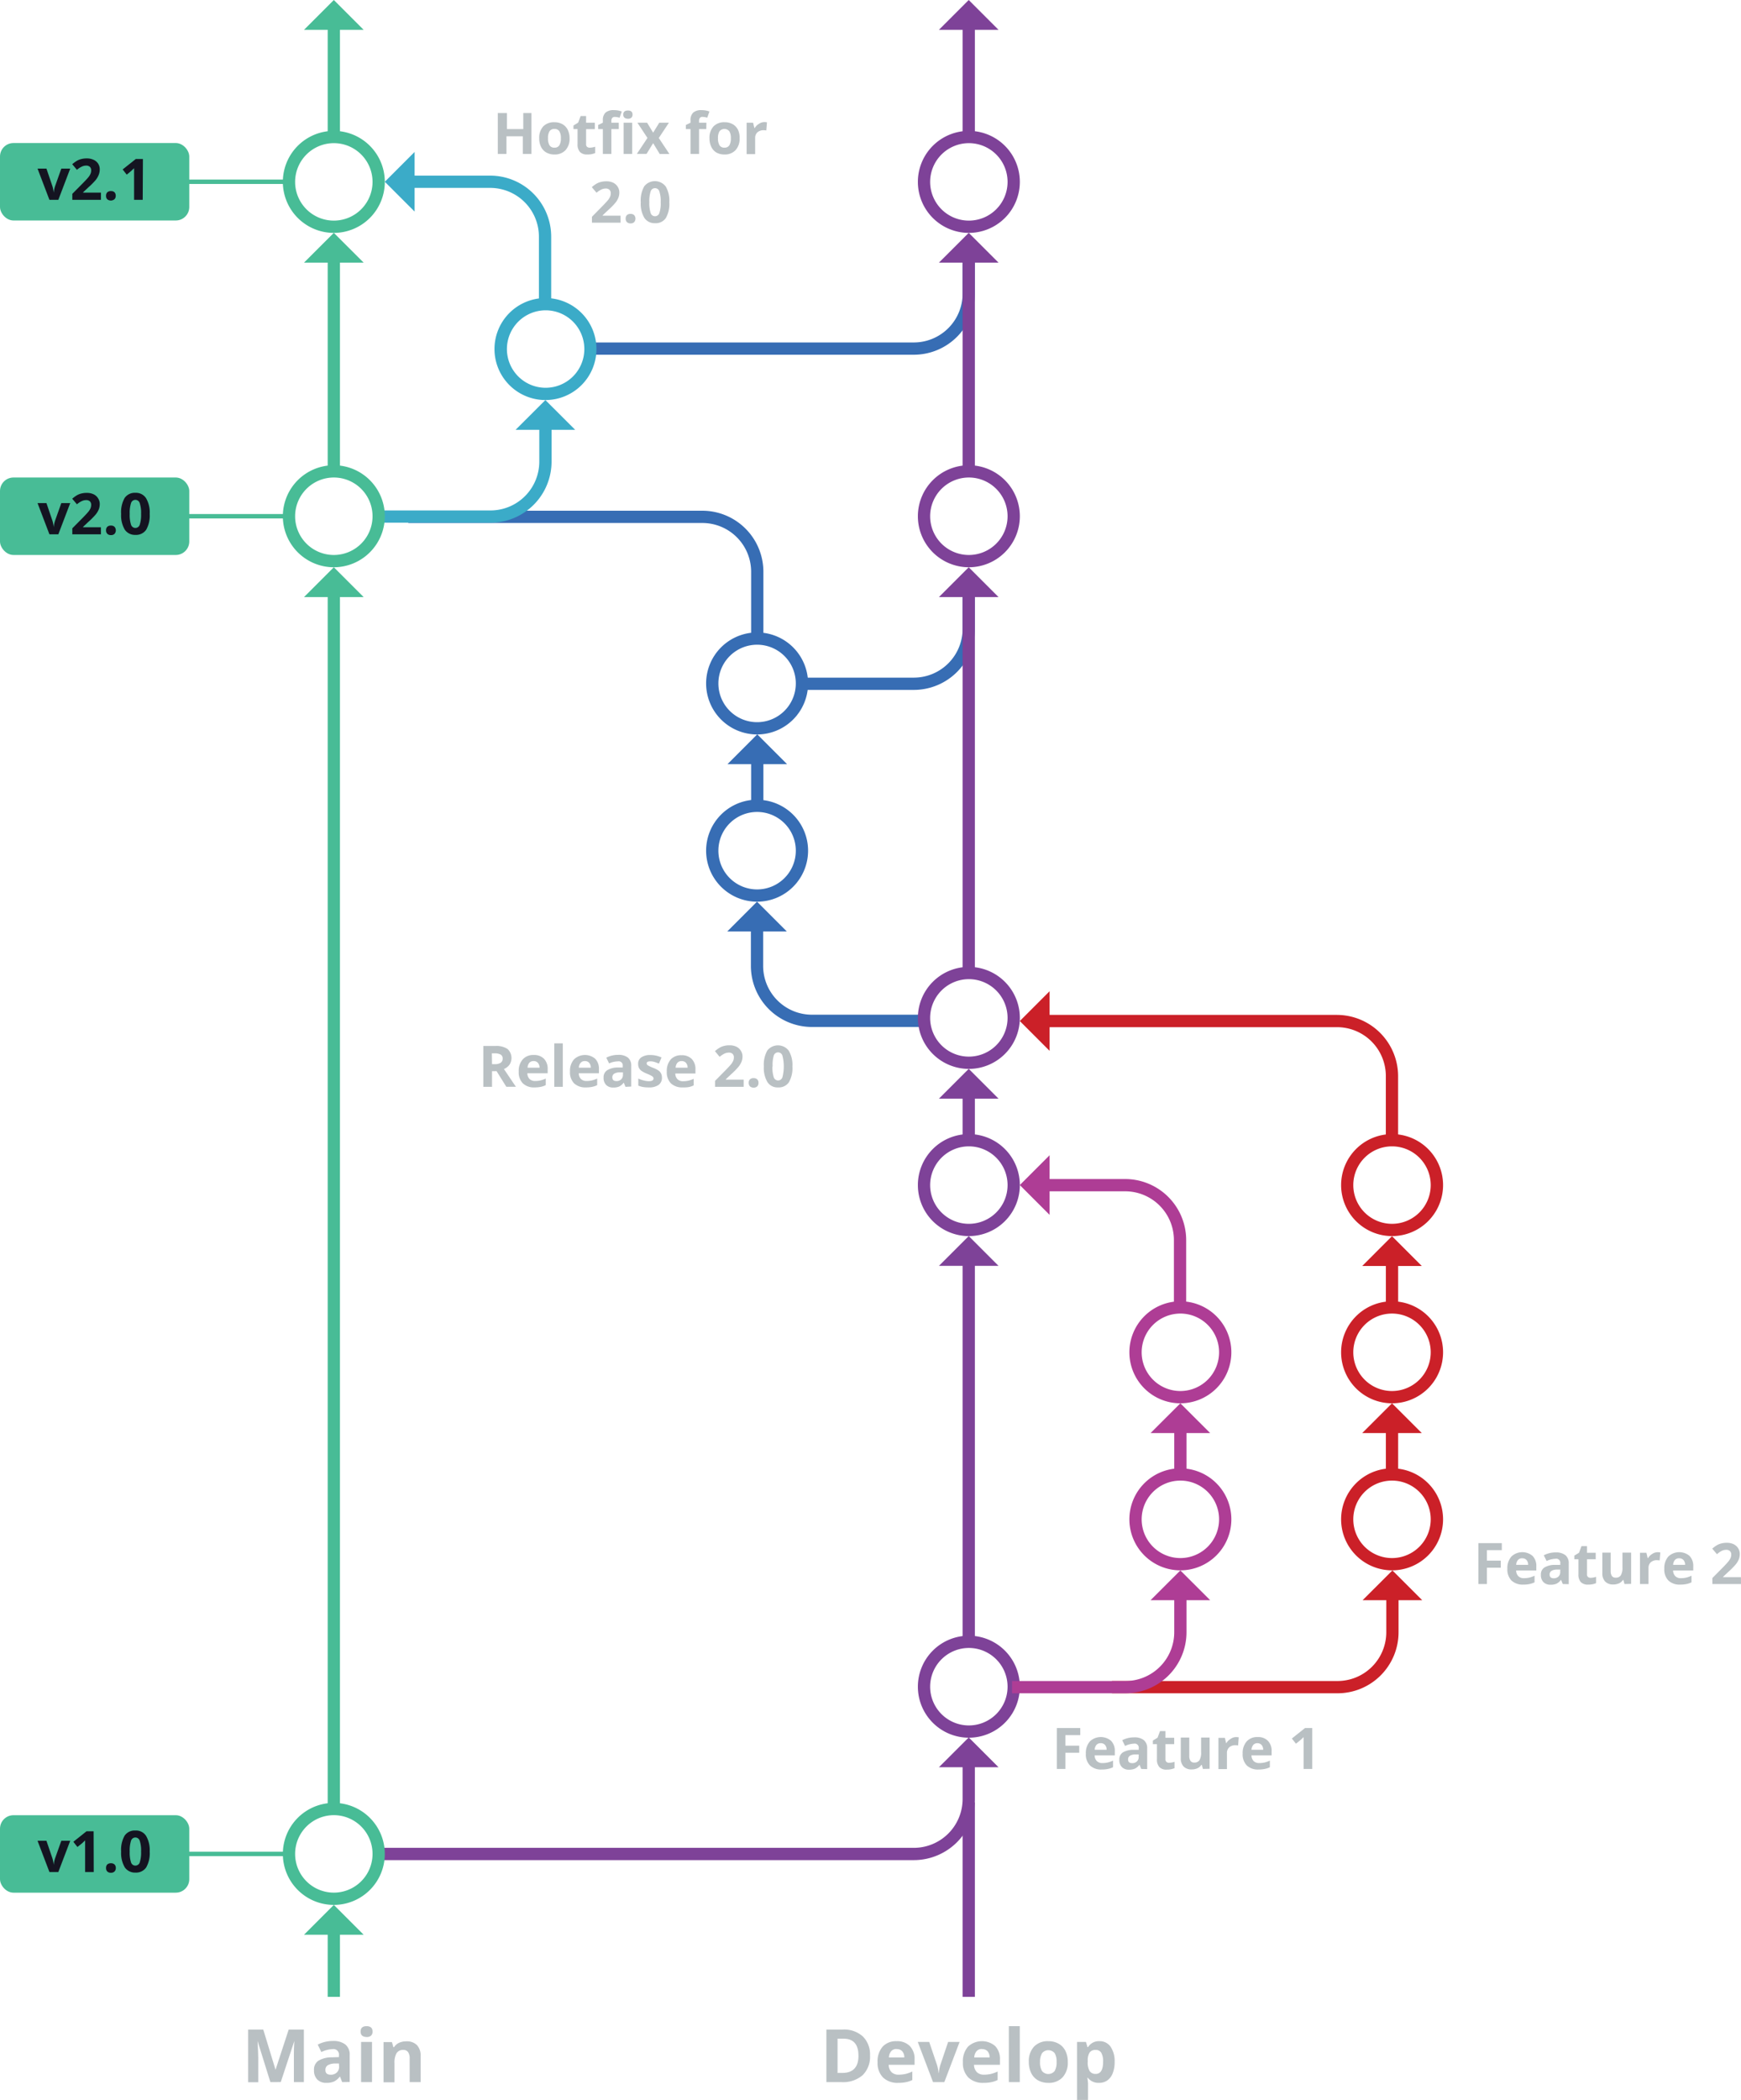 <?xml version="1.0" encoding="UTF-8"?> <svg xmlns="http://www.w3.org/2000/svg" id="Branches" viewBox="0 0 425.88 513.39"><defs><style>.cls-1{fill:#cb2028;}.cls-2{fill:#376db4;}.cls-3{fill:#7e4298;}.cls-4{fill:#3babc8;}.cls-5{fill:#48bc96;}.cls-6{fill:#ae3d95;}.cls-7{fill:#b9c0c3;}.cls-8{fill:#141421;}</style></defs><path class="cls-1" d="M327.19,414H272v-3h55.22A11.93,11.93,0,0,0,339.11,399v-8.76h3V399A14.93,14.93,0,0,1,327.19,414Z"></path><polygon class="cls-1" points="333.32 391.24 347.9 391.24 340.61 383.96 333.32 391.24"></polygon><path class="cls-2" d="M186.74,156.6h-3V139.79a11.93,11.93,0,0,0-11.92-11.92H99.88v-3h71.94a14.94,14.94,0,0,1,14.92,14.92Z"></path><path class="cls-3" d="M223.55,454.79H93v-3H223.55a11.94,11.94,0,0,0,11.92-11.92v-8.76h3v8.76A14.94,14.94,0,0,1,223.55,454.79Z"></path><polygon class="cls-3" points="229.68 432.08 244.26 432.08 236.97 424.8 229.68 432.08"></polygon><path class="cls-4" d="M120,127.8H92.24v-3H120a11.94,11.94,0,0,0,11.92-11.92v-8.76h3v8.76A14.94,14.94,0,0,1,120,127.8Z"></path><polygon class="cls-4" points="126.12 105.09 140.7 105.09 133.41 97.81 126.12 105.09"></polygon><path class="cls-2" d="M223.55,168.68H195.8v-3h27.75a11.94,11.94,0,0,0,11.92-11.92V145h3v8.76A14.94,14.94,0,0,1,223.55,168.68Z"></path><path class="cls-2" d="M223.55,86.73H144.66v-3h78.89a11.94,11.94,0,0,0,11.92-11.92V63.05h3v8.76A14.94,14.94,0,0,1,223.55,86.73Z"></path><path class="cls-2" d="M198.61,251.09h27.74v-3H198.61a11.93,11.93,0,0,1-11.93-11.92v-9.41h-3v9.41A14.94,14.94,0,0,0,198.61,251.09Z"></path><polygon class="cls-2" points="192.47 227.74 177.9 227.74 185.18 220.45 192.47 227.74"></polygon><path class="cls-5" d="M81.66,443.8a9.47,9.47,0,1,1-9.47,9.47,9.48,9.48,0,0,1,9.47-9.47m0-3a12.47,12.47,0,1,0,12.47,12.47A12.48,12.48,0,0,0,81.66,440.8Z"></path><path class="cls-3" d="M237,402.92a9.47,9.47,0,1,1-9.47,9.47,9.48,9.48,0,0,1,9.47-9.47m0-3a12.47,12.47,0,1,0,12.47,12.47A12.47,12.47,0,0,0,237,399.92Z"></path><path class="cls-6" d="M288.74,362a9.47,9.47,0,1,1-9.47,9.47,9.48,9.48,0,0,1,9.47-9.47m0-3a12.47,12.47,0,1,0,12.47,12.47A12.47,12.47,0,0,0,288.74,359Z"></path><path class="cls-1" d="M340.51,362a9.47,9.47,0,1,1-9.47,9.47,9.47,9.47,0,0,1,9.47-9.47m0-3A12.47,12.47,0,1,0,353,371.51,12.47,12.47,0,0,0,340.51,359Z"></path><path class="cls-6" d="M288.74,321.16a9.47,9.47,0,1,1-9.47,9.47,9.48,9.48,0,0,1,9.47-9.47m0-3a12.47,12.47,0,1,0,12.47,12.47,12.47,12.47,0,0,0-12.47-12.47Z"></path><path class="cls-1" d="M340.51,321.16a9.47,9.47,0,1,1-9.47,9.47,9.47,9.47,0,0,1,9.47-9.47m0-3A12.47,12.47,0,1,0,353,330.63a12.47,12.47,0,0,0-12.46-12.47Z"></path><path class="cls-3" d="M237,280.28a9.47,9.47,0,1,1-9.47,9.47,9.48,9.48,0,0,1,9.47-9.47m0-3a12.47,12.47,0,1,0,12.47,12.47A12.47,12.47,0,0,0,237,277.28Z"></path><path class="cls-1" d="M340.51,280.28a9.47,9.47,0,1,1-9.47,9.47,9.47,9.47,0,0,1,9.47-9.47m0-3A12.47,12.47,0,1,0,353,289.75a12.47,12.47,0,0,0-12.46-12.47Z"></path><path class="cls-3" d="M237,239.4a9.47,9.47,0,1,1-9.47,9.47A9.48,9.48,0,0,1,237,239.4m0-3a12.47,12.47,0,1,0,12.47,12.47A12.47,12.47,0,0,0,237,236.4Z"></path><path class="cls-2" d="M185.2,198.52a9.47,9.47,0,1,1-9.47,9.46,9.47,9.47,0,0,1,9.47-9.46m0-3A12.47,12.47,0,1,0,197.67,208a12.46,12.46,0,0,0-12.47-12.46Z"></path><path class="cls-2" d="M185.2,157.63a9.47,9.47,0,1,1-9.47,9.47,9.48,9.48,0,0,1,9.47-9.47m0-3a12.47,12.47,0,1,0,12.47,12.47,12.47,12.47,0,0,0-12.47-12.47Z"></path><path class="cls-5" d="M81.66,116.75a9.47,9.47,0,1,1-9.47,9.47,9.48,9.48,0,0,1,9.47-9.47m0-3a12.47,12.47,0,1,0,12.47,12.47,12.47,12.47,0,0,0-12.47-12.47Z"></path><path class="cls-3" d="M237,116.75a9.47,9.47,0,1,1-9.47,9.47,9.48,9.48,0,0,1,9.47-9.47m0-3a12.47,12.47,0,1,0,12.47,12.47A12.47,12.47,0,0,0,237,113.75Z"></path><path class="cls-4" d="M133.43,75.87A9.47,9.47,0,1,1,124,85.34a9.48,9.48,0,0,1,9.47-9.47m0-3A12.47,12.47,0,1,0,145.9,85.34a12.47,12.47,0,0,0-12.47-12.47Z"></path><path class="cls-5" d="M81.66,35a9.47,9.47,0,1,1-9.47,9.47A9.48,9.48,0,0,1,81.66,35m0-3A12.47,12.47,0,1,0,94.13,44.46,12.47,12.47,0,0,0,81.66,32Z"></path><path class="cls-3" d="M237,35a9.47,9.47,0,1,1-9.47,9.47A9.48,9.48,0,0,1,237,35m0-3a12.47,12.47,0,1,0,12.47,12.47A12.47,12.47,0,0,0,237,32Z"></path><rect class="cls-5" x="80.16" y="472.05" width="3" height="16.17"></rect><polygon class="cls-5" points="88.95 473.03 74.37 473.03 81.66 465.74 88.95 473.03"></polygon><rect class="cls-3" x="235.47" y="440.67" width="3" height="47.55"></rect><rect class="cls-3" x="235.47" y="267.64" width="3" height="11.65"></rect><polygon class="cls-3" points="244.26 268.62 229.68 268.62 236.97 261.33 244.26 268.62"></polygon><rect class="cls-6" x="287.24" y="349.41" width="3" height="11.65"></rect><polygon class="cls-6" points="296.03 350.38 281.45 350.38 288.74 343.1 296.03 350.38"></polygon><rect class="cls-1" x="339.01" y="349.41" width="3" height="11.65"></rect><polygon class="cls-1" points="347.8 350.38 333.22 350.38 340.51 343.1 347.8 350.38"></polygon><rect class="cls-1" x="339.01" y="308.55" width="3" height="11.65"></rect><polygon class="cls-1" points="347.8 309.53 333.22 309.53 340.51 302.24 347.8 309.53"></polygon><rect class="cls-2" x="183.74" y="185.85" width="3" height="11.65"></rect><polygon class="cls-2" points="192.53 186.83 177.96 186.83 185.24 179.54 192.53 186.83"></polygon><rect class="cls-3" x="235.47" y="145" width="3" height="92.76"></rect><polygon class="cls-3" points="244.26 145.98 229.68 145.98 236.97 138.69 244.26 145.98"></polygon><rect class="cls-3" x="235.47" y="63.24" width="3" height="52.69"></rect><polygon class="cls-3" points="244.26 64.21 229.68 64.21 236.97 56.93 244.26 64.21"></polygon><rect class="cls-5" x="80.16" y="63.24" width="3" height="52.1"></rect><polygon class="cls-5" points="88.95 64.21 74.37 64.21 81.66 56.93 88.95 64.21"></polygon><rect class="cls-3" x="235.47" y="6.31" width="3" height="27.62"></rect><polygon class="cls-3" points="244.26 7.29 229.68 7.29 236.97 0 244.26 7.29"></polygon><rect class="cls-5" x="80.16" y="6.31" width="3" height="27.03"></rect><polygon class="cls-5" points="88.95 7.29 74.37 7.29 81.66 0 88.95 7.29"></polygon><rect class="cls-5" x="80.16" y="145" width="3" height="297.86"></rect><polygon class="cls-5" points="88.95 145.98 74.37 145.98 81.66 138.69 88.95 145.98"></polygon><rect class="cls-3" x="235.47" y="308.53" width="3" height="93.16"></rect><polygon class="cls-3" points="244.26 309.5 229.68 309.5 236.97 302.21 244.26 309.5"></polygon><path class="cls-7" d="M66.14,509.07,63,499H63c.11,2.05.17,3.42.17,4.1v6H60.7V496.22h3.7l3,9.83h0l3.22-9.83h3.71v12.85H71.89V503c0-.29,0-.62,0-1s0-1.38.11-3H72l-3.32,10.06Z"></path><path class="cls-7" d="M83.7,509.07l-.52-1.34h-.07a4,4,0,0,1-1.4,1.19,4.46,4.46,0,0,1-1.86.33,3,3,0,0,1-2.23-.81,3.12,3.12,0,0,1-.81-2.3,2.58,2.58,0,0,1,1.09-2.31,6.27,6.27,0,0,1,3.3-.82l1.71-.06v-.43A1.34,1.34,0,0,0,81.38,501a7,7,0,0,0-2.77.71l-.89-1.81a8,8,0,0,1,3.76-.89,4.69,4.69,0,0,1,3,.86,3.18,3.18,0,0,1,1.06,2.62v6.55Zm-.79-4.55-1,0a3.35,3.35,0,0,0-1.74.43,1.31,1.31,0,0,0-.57,1.17c0,.76.43,1.14,1.3,1.14a2.07,2.07,0,0,0,1.49-.54,1.89,1.89,0,0,0,.56-1.42Z"></path><path class="cls-7" d="M88.21,496.7c0-.87.49-1.31,1.46-1.31s1.46.44,1.46,1.31a1.31,1.31,0,0,1-.36,1,1.56,1.56,0,0,1-1.1.34C88.7,498,88.21,497.58,88.21,496.7ZM91,509.07H88.33v-9.83H91Z"></path><path class="cls-7" d="M102.89,509.07h-2.68v-5.74a2.67,2.67,0,0,0-.38-1.59,1.36,1.36,0,0,0-1.2-.54A1.83,1.83,0,0,0,97,502a4.69,4.69,0,0,0-.5,2.49v4.62H93.82v-9.83h2.05l.36,1.26h.15a2.93,2.93,0,0,1,1.23-1.08,4.27,4.27,0,0,1,1.79-.36,3.41,3.41,0,0,1,2.6.93,3.68,3.68,0,0,1,.89,2.67Z"></path><path class="cls-7" d="M212.82,502.52a6.33,6.33,0,0,1-1.81,4.86,7.34,7.34,0,0,1-5.22,1.69h-3.64V496.22h4a6.79,6.79,0,0,1,4.89,1.66A6.12,6.12,0,0,1,212.82,502.52Zm-2.83.07q0-4.14-3.66-4.14h-1.45v8.37h1.17C208.67,506.82,210,505.41,210,502.59Z"></path><path class="cls-7" d="M219.72,509.25a5.07,5.07,0,0,1-3.71-1.31,5,5,0,0,1-1.34-3.71,5.47,5.47,0,0,1,1.23-3.82,4.42,4.42,0,0,1,3.42-1.35,4.32,4.32,0,0,1,3.24,1.19,4.45,4.45,0,0,1,1.16,3.27v1.31h-6.33a2.59,2.59,0,0,0,.67,1.78,2.38,2.38,0,0,0,1.78.64,7.59,7.59,0,0,0,1.68-.18,8.91,8.91,0,0,0,1.65-.59v2.07a5.92,5.92,0,0,1-1.5.52A9.12,9.12,0,0,1,219.72,509.25Zm-.38-8.28a1.7,1.7,0,0,0-1.34.54,2.47,2.47,0,0,0-.55,1.53h3.76a2.19,2.19,0,0,0-.52-1.53A1.74,1.74,0,0,0,219.34,501Z"></path><path class="cls-7" d="M228.24,509.07l-3.74-9.83h2.8l1.9,5.6a9.82,9.82,0,0,1,.39,2h.06a9,9,0,0,1,.39-2l1.89-5.6h2.81L231,509.07Z"></path><path class="cls-7" d="M240.59,509.25a5.09,5.09,0,0,1-3.71-1.31,5,5,0,0,1-1.34-3.71,5.47,5.47,0,0,1,1.24-3.82,5,5,0,0,1,6.66-.16,4.49,4.49,0,0,1,1.16,3.27v1.31h-6.34a2.59,2.59,0,0,0,.68,1.78,2.36,2.36,0,0,0,1.77.64,7.59,7.59,0,0,0,1.68-.18,8.66,8.66,0,0,0,1.65-.59v2.07a5.92,5.92,0,0,1-1.5.52A9,9,0,0,1,240.59,509.25Zm-.38-8.28a1.68,1.68,0,0,0-1.33.54,2.47,2.47,0,0,0-.56,1.53h3.76a2.24,2.24,0,0,0-.51-1.53A1.78,1.78,0,0,0,240.21,501Z"></path><path class="cls-7" d="M249.46,509.07h-2.68V495.39h2.68Z"></path><path class="cls-7" d="M261.2,504.14a5.24,5.24,0,0,1-1.27,3.75,4.54,4.54,0,0,1-3.52,1.36,5,5,0,0,1-2.5-.62,4.2,4.2,0,0,1-1.66-1.78,6.11,6.11,0,0,1-.58-2.71,5.22,5.22,0,0,1,1.26-3.74,4.61,4.61,0,0,1,3.53-1.34,5,5,0,0,1,2.5.62,4.1,4.1,0,0,1,1.66,1.76A5.9,5.9,0,0,1,261.2,504.14Zm-6.79,0a4.14,4.14,0,0,0,.48,2.21,2,2,0,0,0,3.1,0,4.2,4.2,0,0,0,.47-2.21A4,4,0,0,0,258,502a2,2,0,0,0-3.1,0A4,4,0,0,0,254.41,504.14Z"></path><path class="cls-7" d="M268.81,509.25A3.24,3.24,0,0,1,266.1,508H266c.1.82.15,1.29.15,1.42v4h-2.69V499.24h2.18l.38,1.28h.13a3.09,3.09,0,0,1,2.78-1.46,3.22,3.22,0,0,1,2.73,1.34,6.29,6.29,0,0,1,1,3.74,7.29,7.29,0,0,1-.46,2.73,3.85,3.85,0,0,1-1.31,1.77A3.42,3.42,0,0,1,268.81,509.25ZM268,501.2a1.71,1.71,0,0,0-1.45.61,3.55,3.55,0,0,0-.47,2v.29a4.09,4.09,0,0,0,.47,2.27,1.67,1.67,0,0,0,1.49.69c1.2,0,1.8-1,1.8-3a4.18,4.18,0,0,0-.45-2.17A1.52,1.52,0,0,0,268,501.2Z"></path><path class="cls-7" d="M260.61,432.5h-2.09v-10h5.73v1.73h-3.64v2.58H264v1.73h-3.39Z"></path><path class="cls-7" d="M269.5,432.64a3.93,3.93,0,0,1-2.88-1,3.83,3.83,0,0,1-1-2.89,4.24,4.24,0,0,1,1-3,3.89,3.89,0,0,1,5.18-.12,3.48,3.48,0,0,1,.9,2.55v1h-4.93a2,2,0,0,0,.53,1.39,1.83,1.83,0,0,0,1.38.49,5.46,5.46,0,0,0,1.3-.14,6.29,6.29,0,0,0,1.29-.46v1.62a5.21,5.21,0,0,1-1.17.4A7.29,7.29,0,0,1,269.5,432.64Zm-.29-6.44a1.31,1.31,0,0,0-1,.42,1.91,1.91,0,0,0-.43,1.19h2.92a1.74,1.74,0,0,0-.4-1.19A1.36,1.36,0,0,0,269.21,426.2Z"></path><path class="cls-7" d="M279.17,432.5l-.41-1h-.05a3.09,3.09,0,0,1-1.08.92,3.57,3.57,0,0,1-1.46.26,2.34,2.34,0,0,1-1.73-.63,2.43,2.43,0,0,1-.63-1.79,2,2,0,0,1,.85-1.8,5,5,0,0,1,2.57-.64l1.32,0v-.33a1,1,0,0,0-1.19-1.17,5.4,5.4,0,0,0-2.15.56l-.69-1.41a6.2,6.2,0,0,1,2.92-.69,3.61,3.61,0,0,1,2.36.67,2.48,2.48,0,0,1,.82,2v5.09Zm-.62-3.54-.8,0a2.54,2.54,0,0,0-1.36.32,1,1,0,0,0-.44.92c0,.59.33.88,1,.88a1.6,1.6,0,0,0,1.16-.42,1.43,1.43,0,0,0,.43-1.1Z"></path><path class="cls-7" d="M286,431a4.88,4.88,0,0,0,1.31-.24v1.55a4.72,4.72,0,0,1-1.91.35,2.3,2.3,0,0,1-1.82-.64,2.74,2.74,0,0,1-.57-1.89v-3.69h-1v-.88l1.15-.7.6-1.61h1.33v1.63h2.14v1.56h-2.14v3.69a.8.8,0,0,0,.25.65A1,1,0,0,0,286,431Z"></path><path class="cls-7" d="M294.26,432.5l-.28-1h-.11a2.21,2.21,0,0,1-.95.83,3.3,3.3,0,0,1-1.4.29,2.67,2.67,0,0,1-2-.72,2.91,2.91,0,0,1-.68-2.08v-5h2.08v4.46a2.18,2.18,0,0,0,.29,1.24,1.07,1.07,0,0,0,.94.42,1.42,1.42,0,0,0,1.27-.59,3.64,3.64,0,0,0,.39-1.94v-3.59h2.08v7.64Z"></path><path class="cls-7" d="M302.31,424.71a3.48,3.48,0,0,1,.71.06l-.16,2a2.18,2.18,0,0,0-.61-.07,2.22,2.22,0,0,0-1.56.51,1.88,1.88,0,0,0-.56,1.44v3.89h-2.08v-7.64h1.58l.3,1.28H300a2.72,2.72,0,0,1,1-1A2.3,2.3,0,0,1,302.31,424.71Z"></path><path class="cls-7" d="M307.86,432.64a3.93,3.93,0,0,1-2.88-1,3.87,3.87,0,0,1-1-2.89,4.24,4.24,0,0,1,1-3,3.43,3.43,0,0,1,2.66-1.05,3.34,3.34,0,0,1,2.52.93,3.48,3.48,0,0,1,.9,2.55v1h-4.93a2.06,2.06,0,0,0,.53,1.39,1.86,1.86,0,0,0,1.38.49,5.54,5.54,0,0,0,1.31-.14,6.21,6.21,0,0,0,1.28-.46v1.62a4.89,4.89,0,0,1-1.17.4A7.22,7.22,0,0,1,307.86,432.64Zm-.29-6.44a1.33,1.33,0,0,0-1,.42,2,2,0,0,0-.43,1.19H309a1.74,1.74,0,0,0-.41-1.19A1.36,1.36,0,0,0,307.57,426.2Z"></path><path class="cls-7" d="M321,432.5h-2.11v-5.78l0-1,0-1c-.36.35-.6.58-.74.69l-1.14.92-1-1.27,3.22-2.56H321Z"></path><path class="cls-7" d="M120.36,261.9v3.83h-2.12v-10h2.91a5,5,0,0,1,3,.74,3,3,0,0,1,.5,3.82,3.22,3.22,0,0,1-1.38,1.08q2.27,3.38,2.94,4.35h-2.35l-2.39-3.83Zm0-1.72H121a2.55,2.55,0,0,0,1.48-.34,1.18,1.18,0,0,0,.48-1,1.09,1.09,0,0,0-.49-1,3,3,0,0,0-1.51-.3h-.64Z"></path><path class="cls-7" d="M130.78,265.87a3.93,3.93,0,0,1-2.89-1,3.86,3.86,0,0,1-1-2.88,4.24,4.24,0,0,1,1-3,3.43,3.43,0,0,1,2.66-1.05,3.38,3.38,0,0,1,2.52.92,3.51,3.51,0,0,1,.9,2.55v1H129a2,2,0,0,0,.53,1.39,1.87,1.87,0,0,0,1.38.5,6.12,6.12,0,0,0,1.31-.14,6.61,6.61,0,0,0,1.28-.46v1.61a4.91,4.91,0,0,1-1.17.41A7.25,7.25,0,0,1,130.78,265.87Zm-.3-6.44a1.33,1.33,0,0,0-1,.42,2,2,0,0,0-.43,1.2h2.93a1.75,1.75,0,0,0-.41-1.2A1.36,1.36,0,0,0,130.48,259.43Z"></path><path class="cls-7" d="M137.67,265.73h-2.08V255.1h2.08Z"></path><path class="cls-7" d="M143.32,265.87a4,4,0,0,1-2.89-1,3.86,3.86,0,0,1-1-2.88,4.24,4.24,0,0,1,1-3,3.89,3.89,0,0,1,5.17-.13,3.48,3.48,0,0,1,.91,2.55v1h-4.93a2,2,0,0,0,.52,1.39,1.87,1.87,0,0,0,1.38.5,6.12,6.12,0,0,0,1.31-.14,6.94,6.94,0,0,0,1.29-.46v1.61a5.24,5.24,0,0,1-1.17.41A7.35,7.35,0,0,1,143.32,265.87Zm-.29-6.44a1.31,1.31,0,0,0-1,.42,1.86,1.86,0,0,0-.43,1.2h2.92a1.75,1.75,0,0,0-.4-1.2A1.36,1.36,0,0,0,143,259.43Z"></path><path class="cls-7" d="M153,265.73l-.4-1h-.05a3.13,3.13,0,0,1-1.09.92,3.5,3.5,0,0,1-1.45.25,2.34,2.34,0,0,1-1.73-.63,2.41,2.41,0,0,1-.63-1.79,2,2,0,0,1,.85-1.79A4.84,4.84,0,0,1,151,261l1.33,0v-.34a1,1,0,0,0-1.19-1.16A5.36,5.36,0,0,0,149,260l-.69-1.4a6.2,6.2,0,0,1,2.92-.69,3.69,3.69,0,0,1,2.36.66,2.48,2.48,0,0,1,.82,2v5.09Zm-.61-3.54-.81,0a2.62,2.62,0,0,0-1.35.33,1,1,0,0,0-.44.92c0,.58.33.88,1,.88a1.6,1.6,0,0,0,1.16-.42,1.47,1.47,0,0,0,.43-1.11Z"></path><path class="cls-7" d="M161.92,263.47a2.1,2.1,0,0,1-.82,1.79,4,4,0,0,1-2.44.61,8.11,8.11,0,0,1-1.42-.11,6.13,6.13,0,0,1-1.1-.33V263.7a6.39,6.39,0,0,0,1.3.46,5.09,5.09,0,0,0,1.29.19c.75,0,1.13-.22,1.13-.66a.55.55,0,0,0-.15-.4,2.17,2.17,0,0,0-.52-.35c-.24-.13-.57-.28-1-.45a6.44,6.44,0,0,1-1.3-.69,2,2,0,0,1-.6-.72,2.44,2.44,0,0,1-.19-1,1.82,1.82,0,0,1,.79-1.57,3.81,3.81,0,0,1,2.24-.56,6.38,6.38,0,0,1,2.69.6l-.63,1.5c-.38-.16-.74-.29-1.07-.4a3.61,3.61,0,0,0-1-.16c-.62,0-.93.17-.93.5a.59.59,0,0,0,.3.49,8.84,8.84,0,0,0,1.3.61,6.07,6.07,0,0,1,1.32.67,2,2,0,0,1,.61.73A2.25,2.25,0,0,1,161.92,263.47Z"></path><path class="cls-7" d="M167,265.87a4,4,0,0,1-2.89-1,3.86,3.86,0,0,1-1-2.88,4.24,4.24,0,0,1,1-3A3.43,3.43,0,0,1,166.7,258a3.38,3.38,0,0,1,2.52.92,3.51,3.51,0,0,1,.9,2.55v1h-4.93a2,2,0,0,0,.53,1.39,1.87,1.87,0,0,0,1.38.5,6.12,6.12,0,0,0,1.31-.14,6.61,6.61,0,0,0,1.28-.46v1.61a4.91,4.91,0,0,1-1.17.41A7.25,7.25,0,0,1,167,265.87Zm-.3-6.44a1.33,1.33,0,0,0-1,.42,2,2,0,0,0-.43,1.2h2.93a1.75,1.75,0,0,0-.41-1.2A1.36,1.36,0,0,0,166.71,259.43Z"></path><path class="cls-7" d="M181.91,265.73h-7v-1.46l2.51-2.54c.74-.76,1.23-1.29,1.46-1.58a3.92,3.92,0,0,0,.49-.82,2.08,2.08,0,0,0,.15-.78,1.16,1.16,0,0,0-.33-.9,1.32,1.32,0,0,0-.89-.29,2.54,2.54,0,0,0-1.13.27,6.09,6.09,0,0,0-1.14.76L174.89,257a7.34,7.34,0,0,1,1.23-.89,4,4,0,0,1,1.06-.4,5.07,5.07,0,0,1,1.28-.14,3.79,3.79,0,0,1,1.66.34,2.61,2.61,0,0,1,1.11,1,2.49,2.49,0,0,1,.4,1.4,3.31,3.31,0,0,1-.25,1.3,4.88,4.88,0,0,1-.75,1.24,19.1,19.1,0,0,1-1.79,1.81l-1.29,1.21v.1h4.36Z"></path><path class="cls-7" d="M183.15,264.76a1.13,1.13,0,0,1,.31-.87,1.22,1.22,0,0,1,.9-.29,1.19,1.19,0,0,1,.87.3,1.12,1.12,0,0,1,.31.86,1.14,1.14,0,0,1-.31.85,1.17,1.17,0,0,1-.87.31,1.23,1.23,0,0,1-.89-.3A1.15,1.15,0,0,1,183.15,264.76Z"></path><path class="cls-7" d="M193.84,260.74a7,7,0,0,1-.86,3.87,3,3,0,0,1-2.64,1.26,2.92,2.92,0,0,1-2.61-1.3,6.8,6.8,0,0,1-.88-3.83,7.09,7.09,0,0,1,.85-3.9,3.32,3.32,0,0,1,5.25.06A6.85,6.85,0,0,1,193.84,260.74Zm-4.89,0a7.8,7.8,0,0,0,.32,2.63,1.11,1.11,0,0,0,2.13,0,10.65,10.65,0,0,0,0-5.26,1.12,1.12,0,0,0-1.06-.81,1.1,1.1,0,0,0-1.07.81A7.83,7.83,0,0,0,189,260.74Z"></path><path class="cls-7" d="M130,37.64h-2.11V33.32h-4v4.32h-2.12v-10H124v3.92h4V27.64H130Z"></path><path class="cls-7" d="M139.33,33.8a4.12,4.12,0,0,1-1,2.92,3.58,3.58,0,0,1-2.74,1.05,3.82,3.82,0,0,1-1.94-.48,3.21,3.21,0,0,1-1.3-1.38,4.68,4.68,0,0,1-.45-2.11,4.08,4.08,0,0,1,1-2.91,3.6,3.6,0,0,1,2.75-1,3.85,3.85,0,0,1,1.94.48,3.22,3.22,0,0,1,1.29,1.37A4.64,4.64,0,0,1,139.33,33.8Zm-5.28,0a3.21,3.21,0,0,0,.37,1.72,1.32,1.32,0,0,0,1.21.58,1.29,1.29,0,0,0,1.2-.58,3.19,3.19,0,0,0,.37-1.72,3.11,3.11,0,0,0-.37-1.7,1.34,1.34,0,0,0-1.21-.57,1.32,1.32,0,0,0-1.2.57A3.09,3.09,0,0,0,134.05,33.8Z"></path><path class="cls-7" d="M144.28,36.11a4.52,4.52,0,0,0,1.31-.24v1.55a4.58,4.58,0,0,1-1.92.35,2.35,2.35,0,0,1-1.82-.63,2.75,2.75,0,0,1-.57-1.9V31.56h-1v-.88l1.15-.7.6-1.61h1.34V30h2.14v1.57h-2.14v3.68a.8.8,0,0,0,.25.66A1,1,0,0,0,144.28,36.11Z"></path><path class="cls-7" d="M151.36,31.56h-1.81v6.08h-2.08V31.56h-1.15v-1l1.15-.56v-.56a2.48,2.48,0,0,1,.64-1.9,2.9,2.9,0,0,1,2.06-.61,5.22,5.22,0,0,1,1.92.33l-.53,1.53a4,4,0,0,0-1.17-.2.77.77,0,0,0-.64.26,1.12,1.12,0,0,0-.2.68V30h1.81Zm1.1-3.54q0-1,1.14-1c.76,0,1.13.34,1.13,1a1,1,0,0,1-.28.75,1.19,1.19,0,0,1-.85.27Q152.46,29,152.46,28Zm2.18,9.62h-2.09V30h2.09Z"></path><path class="cls-7" d="M158.38,33.73,155.92,30h2.37l1.48,2.44,1.5-2.44h2.36l-2.48,3.74,2.6,3.91h-2.37L159.77,35l-1.61,2.62h-2.37Z"></path><path class="cls-7" d="M172.77,31.56H171v6.08h-2.09V31.56h-1.14v-1l1.14-.56v-.56a2.48,2.48,0,0,1,.65-1.9,2.89,2.89,0,0,1,2.05-.61,5.31,5.31,0,0,1,1.93.33L173,28.78a3.93,3.93,0,0,0-1.16-.2.75.75,0,0,0-.64.26,1.12,1.12,0,0,0-.2.68V30h1.8Z"></path><path class="cls-7" d="M180.92,33.8a4.08,4.08,0,0,1-1,2.92,3.56,3.56,0,0,1-2.74,1.05,3.85,3.85,0,0,1-1.94-.48A3.19,3.19,0,0,1,174,35.91a4.68,4.68,0,0,1-.45-2.11,4.08,4.08,0,0,1,1-2.91,3.6,3.6,0,0,1,2.75-1,3.85,3.85,0,0,1,1.94.48,3.22,3.22,0,0,1,1.29,1.37A4.51,4.51,0,0,1,180.92,33.8Zm-5.29,0a3.3,3.3,0,0,0,.37,1.72,1.34,1.34,0,0,0,1.22.58,1.32,1.32,0,0,0,1.2-.58,3.29,3.29,0,0,0,.36-1.72,3.11,3.11,0,0,0-.37-1.7,1.56,1.56,0,0,0-2.41,0A3.09,3.09,0,0,0,175.63,33.8Z"></path><path class="cls-7" d="M186.9,29.85a3.48,3.48,0,0,1,.71.06l-.16,2a2.18,2.18,0,0,0-.61-.07,2.22,2.22,0,0,0-1.56.51,1.86,1.86,0,0,0-.56,1.44v3.89h-2.08V30h1.58l.31,1.29h.1a2.9,2.9,0,0,1,1-1A2.36,2.36,0,0,1,186.9,29.85Z"></path><path class="cls-7" d="M151.8,54.44h-7V53l2.5-2.54c.75-.76,1.23-1.29,1.46-1.58a3.53,3.53,0,0,0,.49-.82,2.08,2.08,0,0,0,.15-.78,1.12,1.12,0,0,0-.33-.89,1.27,1.27,0,0,0-.88-.3,2.51,2.51,0,0,0-1.13.27,5.51,5.51,0,0,0-1.14.76l-1.15-1.36a7.34,7.34,0,0,1,1.22-.89,4.47,4.47,0,0,1,1.06-.4,5.6,5.6,0,0,1,1.29-.14,3.77,3.77,0,0,1,1.65.34,2.61,2.61,0,0,1,1.11,1,2.5,2.5,0,0,1,.4,1.41,3.44,3.44,0,0,1-.24,1.29,4.88,4.88,0,0,1-.75,1.24,17.26,17.26,0,0,1-1.8,1.81l-1.28,1.21v.1h4.35Z"></path><path class="cls-7" d="M153.05,53.46a1.18,1.18,0,0,1,.3-.87,1.25,1.25,0,0,1,.9-.29,1.22,1.22,0,0,1,.88.3,1.32,1.32,0,0,1,0,1.71,1.17,1.17,0,0,1-.87.31,1.24,1.24,0,0,1-.89-.3A1.15,1.15,0,0,1,153.05,53.46Z"></path><path class="cls-7" d="M163.73,49.44a7,7,0,0,1-.86,3.88,3,3,0,0,1-2.64,1.25,3,3,0,0,1-2.61-1.3,6.88,6.88,0,0,1-.88-3.83,7,7,0,0,1,.86-3.9,3.33,3.33,0,0,1,5.25.06A6.86,6.86,0,0,1,163.73,49.44Zm-4.89,0a7.91,7.91,0,0,0,.32,2.64,1.1,1.1,0,0,0,1.07.79,1.12,1.12,0,0,0,1.07-.81,7.52,7.52,0,0,0,.32-2.62,7.52,7.52,0,0,0-.33-2.64,1.11,1.11,0,0,0-2.13,0A7.83,7.83,0,0,0,158.84,49.44Z"></path><path class="cls-7" d="M363.73,387.29h-2.09v-10h5.73V379h-3.64v2.57h3.39v1.73h-3.39Z"></path><path class="cls-7" d="M372.62,387.43a4,4,0,0,1-2.89-1,3.86,3.86,0,0,1-1-2.88,4.25,4.25,0,0,1,1-3,3.89,3.89,0,0,1,5.17-.13,3.48,3.48,0,0,1,.91,2.55v1h-4.93a2,2,0,0,0,.52,1.39,1.87,1.87,0,0,0,1.38.5,6.12,6.12,0,0,0,1.31-.14,6.94,6.94,0,0,0,1.29-.46v1.61a5.24,5.24,0,0,1-1.17.41A7.35,7.35,0,0,1,372.62,387.43Zm-.3-6.44a1.31,1.31,0,0,0-1,.42,1.86,1.86,0,0,0-.43,1.19h2.92a1.74,1.74,0,0,0-.4-1.19A1.37,1.37,0,0,0,372.32,381Z"></path><path class="cls-7" d="M382.28,387.29l-.4-1h-.05a3.22,3.22,0,0,1-1.09.92,3.5,3.5,0,0,1-1.45.25,2.34,2.34,0,0,1-1.73-.63,2.41,2.41,0,0,1-.63-1.79,2,2,0,0,1,.85-1.79,4.84,4.84,0,0,1,2.56-.64l1.33,0v-.34a1,1,0,0,0-1.19-1.16,5.36,5.36,0,0,0-2.15.55l-.69-1.4a6.2,6.2,0,0,1,2.92-.7,3.69,3.69,0,0,1,2.36.67,2.48,2.48,0,0,1,.82,2v5.09Zm-.61-3.54-.81,0a2.62,2.62,0,0,0-1.35.33,1,1,0,0,0-.44.91c0,.59.33.89,1,.89a1.6,1.6,0,0,0,1.16-.42,1.47,1.47,0,0,0,.43-1.11Z"></path><path class="cls-7" d="M389.11,385.77a4.52,4.52,0,0,0,1.31-.24v1.55a4.72,4.72,0,0,1-1.91.35,2.36,2.36,0,0,1-1.83-.63,2.77,2.77,0,0,1-.57-1.9v-3.68h-1v-.88l1.15-.7.6-1.62h1.34v1.63h2.14v1.57H388.2v3.68a.8.8,0,0,0,.25.66A1,1,0,0,0,389.11,385.77Z"></path><path class="cls-7" d="M397.38,387.29l-.28-1H397a2.19,2.19,0,0,1-.95.82,3.3,3.3,0,0,1-1.4.29,2.66,2.66,0,0,1-2-.72,2.88,2.88,0,0,1-.69-2.07v-5H394v4.47a2.2,2.2,0,0,0,.29,1.24,1.09,1.09,0,0,0,.94.41,1.4,1.4,0,0,0,1.26-.58,3.64,3.64,0,0,0,.39-1.94v-3.6H399v7.64Z"></path><path class="cls-7" d="M405.43,379.51a3.55,3.55,0,0,1,.71.06l-.16,1.95a2.77,2.77,0,0,0-.62-.06,2.21,2.21,0,0,0-1.55.51,1.85,1.85,0,0,0-.56,1.43v3.89h-2.08v-7.64h1.57l.31,1.29h.1a2.91,2.91,0,0,1,1-1A2.42,2.42,0,0,1,405.43,379.51Z"></path><path class="cls-7" d="M411,387.43a3.93,3.93,0,0,1-2.88-1,3.83,3.83,0,0,1-1-2.88,4.24,4.24,0,0,1,1-3,3.9,3.9,0,0,1,5.18-.13,3.51,3.51,0,0,1,.9,2.55v1h-4.93a2,2,0,0,0,.53,1.39,1.85,1.85,0,0,0,1.38.5,6,6,0,0,0,1.3-.14,6.94,6.94,0,0,0,1.29-.46v1.61a5.24,5.24,0,0,1-1.17.41A7.35,7.35,0,0,1,411,387.43Zm-.29-6.44a1.33,1.33,0,0,0-1,.42,1.91,1.91,0,0,0-.43,1.19h2.92a1.69,1.69,0,0,0-.4-1.19A1.36,1.36,0,0,0,410.69,381Z"></path><path class="cls-7" d="M425.88,387.29h-7v-1.47l2.51-2.53c.74-.76,1.23-1.29,1.45-1.58a4,4,0,0,0,.5-.82,2.08,2.08,0,0,0,.15-.78,1.13,1.13,0,0,0-.34-.9,1.3,1.3,0,0,0-.88-.29,2.54,2.54,0,0,0-1.13.27A5.64,5.64,0,0,0,420,380l-1.15-1.36a7.34,7.34,0,0,1,1.22-.89,4.22,4.22,0,0,1,1.06-.4,5.21,5.21,0,0,1,1.29-.14,3.77,3.77,0,0,1,1.65.34,2.7,2.7,0,0,1,1.12,1,2.57,2.57,0,0,1,.39,1.4,3.49,3.49,0,0,1-.24,1.3,4.88,4.88,0,0,1-.75,1.24,19.1,19.1,0,0,1-1.79,1.81l-1.29,1.21v.1h4.35Z"></path><path class="cls-4" d="M134.83,74.67h-3V57.86a11.93,11.93,0,0,0-11.92-11.92h-20v-3h20a14.93,14.93,0,0,1,14.92,14.92Z"></path><polygon class="cls-4" points="101.42 37.15 101.42 51.73 94.13 44.44 101.42 37.15"></polygon><path class="cls-6" d="M275.32,414H247.57v-3h27.75A11.94,11.94,0,0,0,287.24,399v-8.76h3V399A14.94,14.94,0,0,1,275.32,414Z"></path><polygon class="cls-6" points="281.45 391.24 296.03 391.24 288.74 383.96 281.45 391.24"></polygon><path class="cls-6" d="M290.16,320h-3v-16.8a11.93,11.93,0,0,0-11.92-11.93h-20v-3h20a14.94,14.94,0,0,1,14.92,14.93Z"></path><polygon class="cls-6" points="256.75 282.45 256.75 297.03 249.46 289.74 256.75 282.45"></polygon><path class="cls-1" d="M342,279.87h-3v-16.8a11.94,11.94,0,0,0-11.92-11.93H255.21v-3h71.88A15,15,0,0,1,342,263.07Z"></path><polygon class="cls-1" points="256.75 242.35 256.75 256.93 249.46 249.64 256.75 242.35"></polygon><rect class="cls-5" x="44.97" y="452.73" width="25.43" height="1.08"></rect><rect class="cls-5" y="443.81" width="46.3" height="18.94" rx="3.3"></rect><path class="cls-8" d="M12.09,457.7l-2.91-7.64h2.18l1.48,4.35a8.7,8.7,0,0,1,.31,1.57h0a6.77,6.77,0,0,1,.3-1.57L15,450.06h2.18l-2.91,7.64Z"></path><path class="cls-8" d="M22.93,457.7H20.82v-5.78l0-.95,0-1c-.35.35-.59.58-.73.69l-1.15.92-1-1.27,3.22-2.57h1.74Z"></path><path class="cls-8" d="M25.94,456.72a1.18,1.18,0,0,1,.3-.87,1.3,1.3,0,0,1,.9-.29,1.22,1.22,0,0,1,.88.3,1.17,1.17,0,0,1,.31.86,1.15,1.15,0,0,1-.32.85,1.17,1.17,0,0,1-.87.31,1.24,1.24,0,0,1-.89-.3A1.13,1.13,0,0,1,25.94,456.72Z"></path><path class="cls-8" d="M36.62,452.7a7,7,0,0,1-.86,3.88,3,3,0,0,1-2.64,1.26,3,3,0,0,1-2.61-1.3,6.94,6.94,0,0,1-.88-3.84,7,7,0,0,1,.86-3.9,3,3,0,0,1,2.63-1.25,2.93,2.93,0,0,1,2.61,1.31A6.88,6.88,0,0,1,36.62,452.7Zm-4.89,0a7.83,7.83,0,0,0,.32,2.64,1.1,1.1,0,0,0,1.07.79,1.12,1.12,0,0,0,1.07-.8,7.88,7.88,0,0,0,.32-2.63,7.6,7.6,0,0,0-.33-2.64,1.11,1.11,0,0,0-2.13,0A7.91,7.91,0,0,0,31.73,452.7Z"></path><rect class="cls-5" x="44.97" y="125.68" width="25.43" height="1.08"></rect><rect class="cls-5" y="116.75" width="46.3" height="18.94" rx="3.3"></rect><path class="cls-8" d="M12.09,130.64,9.18,123h2.18l1.48,4.36a8.77,8.77,0,0,1,.31,1.56h0a6.6,6.6,0,0,1,.3-1.56L15,123h2.18l-2.91,7.64Z"></path><path class="cls-8" d="M24.69,130.64h-7v-1.47l2.51-2.53c.75-.76,1.23-1.29,1.46-1.58a3.53,3.53,0,0,0,.49-.82,2.08,2.08,0,0,0,.15-.78,1.16,1.16,0,0,0-.33-.9,1.31,1.31,0,0,0-.88-.29,2.51,2.51,0,0,0-1.13.27,5.13,5.13,0,0,0-1.14.76l-1.15-1.36a7.34,7.34,0,0,1,1.22-.89,4.08,4.08,0,0,1,1.06-.4,5.1,5.1,0,0,1,1.29-.14,3.77,3.77,0,0,1,1.65.34,2.55,2.55,0,0,1,1.11,1,2.49,2.49,0,0,1,.4,1.4,3.53,3.53,0,0,1-.24,1.3,4.88,4.88,0,0,1-.75,1.24,18.3,18.3,0,0,1-1.8,1.81l-1.28,1.21v.1h4.35Z"></path><path class="cls-8" d="M25.94,129.67a1.15,1.15,0,0,1,.3-.87,1.25,1.25,0,0,1,.9-.3,1.18,1.18,0,0,1,.88.31,1.32,1.32,0,0,1,0,1.71,1.17,1.17,0,0,1-.87.31,1.21,1.21,0,0,1-.89-.31A1.11,1.11,0,0,1,25.94,129.67Z"></path><path class="cls-8" d="M36.62,125.65a7,7,0,0,1-.86,3.87,3,3,0,0,1-2.64,1.26,3,3,0,0,1-2.61-1.3,6.88,6.88,0,0,1-.88-3.83,7,7,0,0,1,.86-3.9,3,3,0,0,1,2.63-1.26,2.94,2.94,0,0,1,2.61,1.32A6.85,6.85,0,0,1,36.62,125.65Zm-4.89,0a7.8,7.8,0,0,0,.32,2.63,1.11,1.11,0,0,0,1.07.8,1.12,1.12,0,0,0,1.07-.81,7.81,7.81,0,0,0,.32-2.62,7.52,7.52,0,0,0-.33-2.64,1.11,1.11,0,0,0-2.13,0A7.83,7.83,0,0,0,31.73,125.65Z"></path><rect class="cls-5" x="44.97" y="43.9" width="25.43" height="1.08"></rect><rect class="cls-5" y="34.97" width="46.3" height="18.94" rx="3.3"></rect><path class="cls-8" d="M12.09,48.86,9.18,41.22h2.18l1.48,4.36a8.77,8.77,0,0,1,.31,1.56h0a6.6,6.6,0,0,1,.3-1.56L15,41.22h2.18l-2.91,7.64Z"></path><path class="cls-8" d="M24.69,48.86h-7V47.39l2.51-2.53c.75-.76,1.23-1.29,1.46-1.58a3.53,3.53,0,0,0,.49-.82,2.08,2.08,0,0,0,.15-.78,1.16,1.16,0,0,0-.33-.9,1.31,1.31,0,0,0-.88-.29,2.51,2.51,0,0,0-1.13.27,5.13,5.13,0,0,0-1.14.76l-1.15-1.37a7.79,7.79,0,0,1,1.22-.88,4.08,4.08,0,0,1,1.06-.4,5.1,5.1,0,0,1,1.29-.14,3.77,3.77,0,0,1,1.65.34A2.59,2.59,0,0,1,24,40a2.52,2.52,0,0,1,.4,1.41,3.53,3.53,0,0,1-.24,1.3A4.88,4.88,0,0,1,23.42,44a18.3,18.3,0,0,1-1.8,1.81L20.34,47v.1h4.35Z"></path><path class="cls-8" d="M25.94,47.89a1.15,1.15,0,0,1,.3-.87,1.25,1.25,0,0,1,.9-.3A1.22,1.22,0,0,1,28,47a1.2,1.2,0,0,1,.31.87,1.15,1.15,0,0,1-.32.85,1.4,1.4,0,0,1-1.76,0A1.11,1.11,0,0,1,25.94,47.89Z"></path><path class="cls-8" d="M34.91,48.86H32.8V43.08l0-.95,0-1c-.35.35-.59.58-.73.69L31,42.7l-1-1.27,3.22-2.56h1.74Z"></path></svg> 